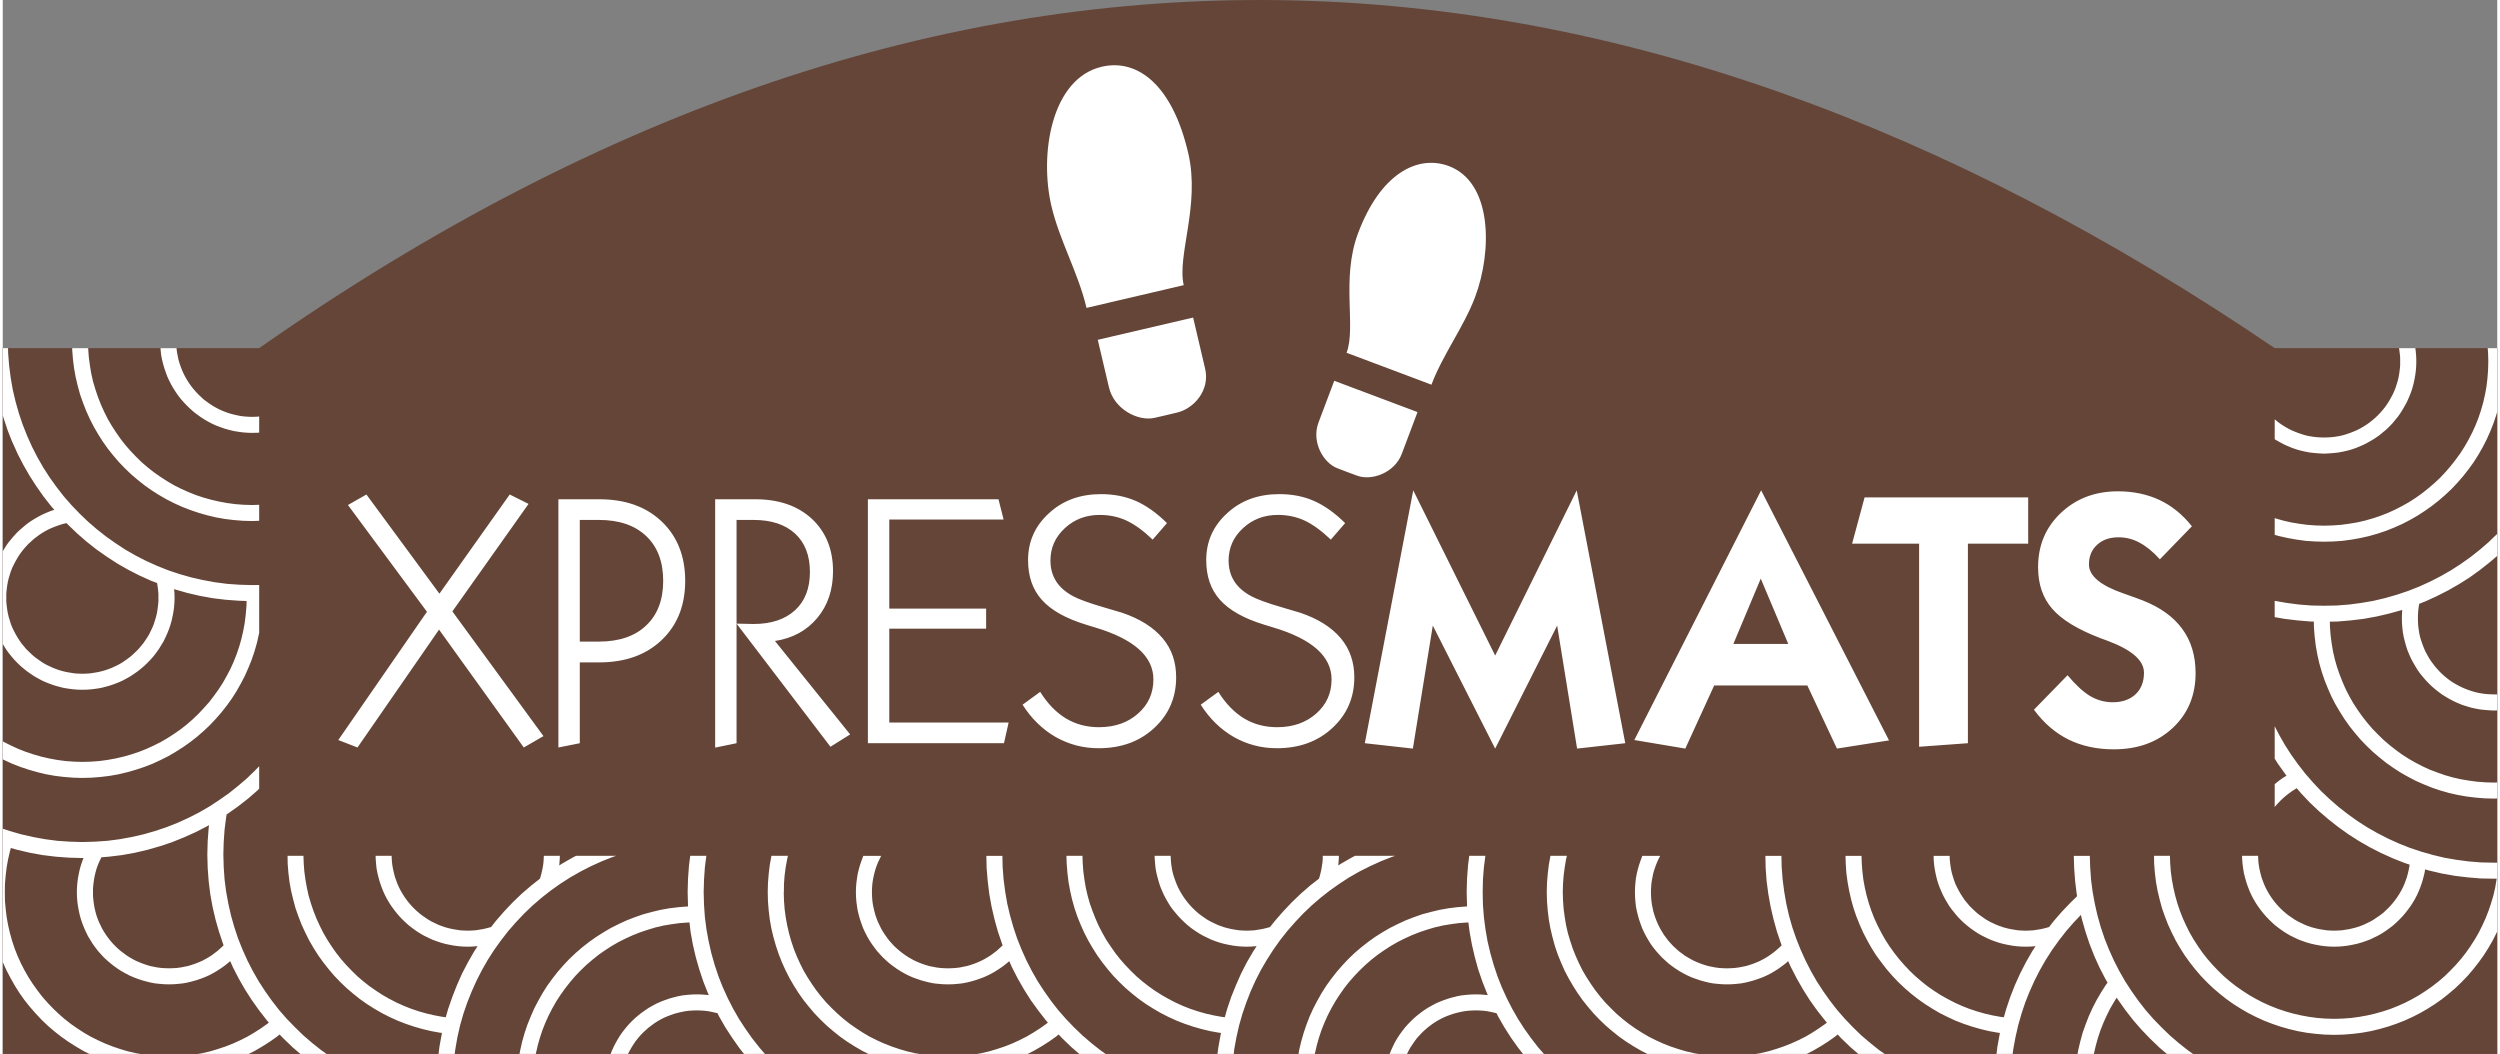 <?xml version="1.0" encoding="UTF-8"?>
<!DOCTYPE svg PUBLIC "-//W3C//DTD SVG 1.1//EN" "http://www.w3.org/Graphics/SVG/1.1/DTD/svg11.dtd">
<!-- Creator: CorelDRAW 2017 -->
<svg xmlns="http://www.w3.org/2000/svg" xml:space="preserve" width="204px" height="86px" version="1.1" shape-rendering="geometricPrecision" text-rendering="geometricPrecision" image-rendering="optimizeQuality" fill-rule="evenodd" clip-rule="evenodd"
viewBox="0 0 2040000 861900"
 xmlns:xlink="http://www.w3.org/1999/xlink">
 <rect x="0" y="0" width="2040000" height="861900" fill="#808080" stroke="none"/>
 <g id="Layer_x0020_1">
  <path fill="#644537" d="M0 861900c680000,0 1360000,0 2040000,0 0,-192400 0,-384800 0,-577200 -60700,0 -121400,0 -182000,0 -534100,-362700 -1082700,-396100 -1648300,0 -69900,0 -139800,0 -209700,0 0,192400 0,384800 0,577200z"/>
  <g>
   <path fill="white" d="M70800 861900l41800 0 -3700 -600 -6500 -1500 -6400 -1900 -6200 -2100 -6100 -2400 -5900 -2700 -5800 -2900 -5700 -3300 -5400 -3500 -5300 -3700 -5100 -4000 -4800 -4200 -4700 -4500 -4400 -4600 -4300 -4900 -3900 -5100 -3800 -5300 -3500 -5400 -3200 -5600 -3000 -5800 -2700 -6000 -2400 -6000 -2100 -6300 -1800 -6400 -1500 -6500 -1200 -6600 -800 -6700 -600 -6800 -100 -6900 100 -7000 600 -6800 800 -6700 1200 -6600 1500 -6500 700 -2600 5300 1500 10300 2400 10500 1900 10700 1300 10800 800 10900 300 900 0 -800 2100 -1200 3500 -1000 3500 -800 3700 -700 3700 -500 3800 -300 3800 -100 3900 100 3800 300 3800 500 3800 700 3700 800 3700 1000 3500 1200 3500 1400 3500 1500 3300 1600 3300 1900 3100 1900 3100 2100 2900 2200 2900 2400 2700 2500 2700 2600 2400 2800 2400 2800 2200 2900 2100 3100 2000 3200 1800 3200 1700 3400 1500 3400 1300 3500 1200 3600 1000 3600 900 3700 700 3800 400 3800 300 3900 100 3800 -100 3900 -300 3700 -400 3800 -700 3600 -900 3600 -1000 3500 -1200 3400 -1300 3400 -1500 3200 -1700 3100 -1800 3100 -2000 3000 -2100 2800 -2200 2100 -1800 2300 5200 4700 9100 5100 8900 5600 8700 5900 8300 6300 8100 1700 2000 -1300 1000 -5200 3700 -5500 3500 -5600 3300 -5800 2900 -5900 2700 -6100 2400 -6300 2100 -6300 1900 -6500 1500 -3700 600 41800 0 5100 -2600 6100 -3600 6000 -3800 5800 -4100 2200 -1800 3300 3400 7400 7100 6300 5400 21400 0 -4100 -2900 -7600 -6000 -7200 -6200 -6900 -6700 -6700 -6900 -6300 -7200 -5900 -7600 -5600 -7900 -5200 -8000 -4800 -8400 -4400 -8600 -4000 -8900 -3600 -9000 -3100 -9300 -2700 -9500 -2200 -9700 -1800 -9800 -1300 -10000 -700 -10200 -300 -10300 0 0 0 0 300 -10300 700 -10100 1300 -10000 400 -2400 1100 -700 8300 -5900 8100 -6300 7700 -6700 1400 -1400 0 -18400 -3300 3400 -6900 6700 -7300 6200 -7500 6000 -7900 5500 -8100 5300 -8300 4800 -8700 4400 -8800 4000 -9100 3600 -9300 3100 -9400 2700 -9700 2200 -9800 1800 -10000 1300 -10200 700 -10300 300 0 0 0 0 -10300 -300 -10200 -700 -9900 -1300 -9900 -1800 -9700 -2200 -9400 -2700 -5700 -1900 0 109000 100 300 3000 6600 3300 6300 3500 6200 3800 6000 4100 5800 4400 5500 4700 5400 4800 5100 5100 4900 5400 4600 5600 4400 5800 4100 6000 3800 6100 3600 5100 2600zm285600 0l13200 0 500 -3800 1700 -9800 2200 -9700 2700 -9500 3200 -9300 3600 -9000 4000 -8900 4400 -8600 4800 -8400 5200 -8100 5600 -7800 5900 -7600 6300 -7200 6600 -7000 6900 -6600 7300 -6300 7500 -5900 7900 -5600 8100 -5200 8400 -4800 8600 -4400 8800 -4000 9100 -3600 2700 -900 -32800 0 -2700 1400 -8900 5100 -2100 1400 100 -1300 300 -3800 100 -2800 -13100 0 -100 2200 -200 3100 -400 3100 -600 3100 -700 3000 -800 3000 -400 1200 -7100 5600 -7800 6700 -7400 7100 -7000 7400 -6700 7700 -3900 5000 -600 200 -3000 800 -3000 700 -3000 500 -3200 500 -3100 200 -3200 100 0 0 -3300 -100 -3100 -200 -3100 -500 -3100 -500 -3000 -700 -3000 -800 -2900 -1000 -2800 -1100 -2700 -1300 -2700 -1300 -2600 -1500 -2500 -1700 -2500 -1700 -2300 -1800 -2300 -2000 -2200 -2100 -2000 -2100 -2000 -2300 -1800 -2300 -1800 -2500 -1600 -2500 -1500 -2600 -1400 -2700 -1200 -2700 -1100 -2900 -1000 -2800 -800 -3000 -700 -3000 -600 -3100 -400 -3100 -200 -3100 -100 -2200 -13100 0 100 2800 300 3800 400 3800 700 3700 900 3600 1000 3600 1200 3500 1300 3400 1500 3400 1700 3300 1800 3100 2000 3100 2100 2900 2200 2800 2400 2800 2500 2600 2600 2500 2700 2400 2900 2200 2900 2100 3100 2000 3100 1800 3300 1600 3300 1600 3500 1300 3500 1200 3500 1000 3700 800 3700 700 3800 500 3800 300 3900 100 0 0 3800 -100 3800 -300 400 0 -2800 4300 -5100 8900 -4800 9200 -4200 9500 -3800 9700 -3400 9800 -1900 6700 -2500 -300 -6600 -1200 -6500 -1500 -6400 -1800 -6200 -2100 -6100 -2400 -6000 -2700 -5800 -3000 -5600 -3200 -5400 -3500 -5300 -3700 -5100 -4000 -4900 -4200 -4600 -4500 -4500 -4700 -4200 -4800 -4000 -5100 -3700 -5300 -3500 -5400 -3300 -5700 -2900 -5800 -2700 -5900 -2400 -6100 -2100 -6200 -1900 -6400 -1400 -6500 -1200 -6600 -900 -6700 -500 -6800 -200 -5900 -13000 0 100 6500 600 7500 900 7400 1300 7200 1700 7100 1900 7100 2400 6800 2600 6700 3000 6500 3200 6400 3600 6200 3800 6000 4100 5700 4400 5600 4600 5400 4900 5100 5100 4900 5400 4600 5500 4400 5800 4100 6000 3800 6200 3600 6300 3200 6600 3000 6700 2600 6800 2300 7000 2000 7200 1700 7200 1300 1400 100 -200 900 -1900 10500 -700 5800zm66200 0l13300 0 100 -400 1500 -6500 1800 -6400 2100 -6300 2400 -6000 2700 -6000 3000 -5800 3200 -5600 3500 -5400 3800 -5300 4000 -5100 4200 -4900 4400 -4600 4700 -4500 4900 -4200 5000 -4000 5300 -3700 5400 -3500 5700 -3300 5800 -2900 5900 -2700 6100 -2400 6300 -2100 6300 -1900 6500 -1500 6600 -1100 6700 -900 6900 -500 900 0 900 7700 1900 10500 2400 10300 2900 10100 3300 9900 3800 9600 600 1300 -2100 -200 -3800 -300 -3900 -100 0 0 0 0 -3800 100 -3900 300 -3700 400 -3800 700 -3600 900 -3600 1000 -3500 1200 -3400 1300 -3400 1500 -3200 1700 -3200 1800 -3000 2000 -3000 2100 -2800 2200 -2800 2400 -2600 2500 -2500 2600 -2300 2700 -2300 2900 -2100 2900 -1900 3100 -1800 3100 -1700 3300 -1500 3300 -1100 2700 14200 0 200 -300 1400 -2700 1500 -2600 1600 -2500 1700 -2500 1900 -2400 1900 -2200 2100 -2200 2200 -2000 2200 -2000 2400 -1800 2400 -1800 2500 -1600 2600 -1500 2700 -1400 2800 -1200 2800 -1100 2900 -1000 2900 -800 3100 -700 3000 -600 3100 -400 3200 -200 3200 -100 0 0 0 0 3200 100 3200 200 3100 400 3100 600 3000 700 1300 300 1300 2600 5100 8900 5600 8600 5900 8400 3800 4800 17100 0 -4400 -5100 -6000 -7600 -5500 -7800 -5300 -8100 -4800 -8400 -4400 -8600 -4000 -8800 -3600 -9100 -3100 -9300 -2700 -9500 -2200 -9700 -1800 -9800 -1300 -10000 -700 -10100 -300 -10300 0 0 0 0 300 -10400 700 -10100 1200 -9300 -13200 0 -1000 8000 -800 10800 -300 11000 0 0 0 0 300 10900 0 700 -400 0 -7400 600 -7400 900 -7300 1300 -7100 1700 -7000 1900 -6900 2400 -6700 2600 -6500 3000 -6400 3200 -6100 3600 -6000 3800 -5800 4100 -5600 4400 -5300 4600 -5200 4900 -4800 5100 -4700 5400 -4300 5500 -4200 5800 -3800 6000 -3500 6200 -3300 6300 -2900 6600 -2700 6700 -2300 6800 -2000 7000 -1600 7100 -600 3100zm285300 0l41800 0 -3700 -600 -6500 -1500 -6400 -1900 -6200 -2100 -6100 -2400 -6000 -2700 -5800 -2900 -5600 -3300 -5400 -3500 -5300 -3700 -5100 -4000 -4800 -4200 -4700 -4500 -4500 -4600 -4200 -4900 -4000 -5100 -3700 -5300 -3500 -5400 -3300 -5600 -2900 -5800 -2700 -6000 -2400 -6000 -2100 -6300 -1800 -6400 -1500 -6500 -1200 -6600 -900 -6700 -500 -6800 -200 -6900 100 0 100 -7000 500 -6800 900 -6700 1200 -6600 600 -2700 -13500 0 0 100 -1300 7200 -900 7400 -600 7500 -200 7600 0 0 200 7500 600 7500 900 7400 1300 7300 1700 7100 2000 7000 2300 6800 2600 6700 3000 6600 3200 6300 3600 6200 3800 6000 4100 5800 4400 5500 4600 5400 4900 5100 5100 4900 5400 4600 5500 4400 5800 4100 6000 3800 6200 3600 5100 2600zm88600 0l41700 0 5100 -2600 6200 -3600 6000 -3800 5800 -4100 2200 -1800 3200 3400 7400 7100 6300 5400 21500 0 -4100 -2900 -7600 -6000 -7200 -6200 -7000 -6700 -6600 -6900 -6300 -7200 -5900 -7600 -5600 -7900 -5200 -8000 -4800 -8400 -4400 -8600 -4000 -8900 -3600 -9000 -3100 -9300 -2700 -9500 -2300 -9700 -1700 -9800 -1300 -10000 -800 -10200 -200 -9200 -13100 0 200 9900 900 10800 1300 10600 1900 10500 2400 10300 2800 10100 3400 9900 400 1000 -600 700 -2200 2000 -2200 2000 -2400 1800 -2400 1800 -2600 1600 -2600 1500 -2700 1400 -2700 1200 -2800 1100 -2900 1000 -3000 900 -3000 600 -3000 600 -3100 400 -3200 200 -3200 100 0 0 -3300 -100 -3100 -200 -3100 -400 -3100 -600 -3000 -600 -3000 -900 -2900 -1000 -2800 -1100 -2700 -1200 -2700 -1400 -2600 -1500 -2500 -1600 -2500 -1800 -2300 -1800 -2300 -2000 -2200 -2000 -2000 -2200 -2000 -2200 -1800 -2400 -1700 -2400 -1700 -2600 -1500 -2600 -1300 -2700 -1300 -2700 -1100 -2800 -1000 -2900 -800 -3000 -700 -3000 -600 -3000 -400 -3200 -200 -3100 -100 -3200 0 0 100 -3300 200 -3100 400 -3100 600 -3100 700 -3000 800 -3000 1000 -2900 1100 -2800 1300 -2700 1300 -2700 100 -100 -14600 0 -200 400 -1300 3500 -1200 3500 -1000 3500 -900 3700 -600 3700 -500 3800 -300 3800 -100 3900 0 0 100 3800 300 3800 500 3800 600 3700 900 3700 1000 3500 1200 3500 1300 3500 1500 3300 1700 3300 1800 3100 2000 3100 2100 2900 2200 2900 2400 2700 2500 2700 2600 2400 2700 2400 2900 2200 2900 2100 3100 2000 3100 1800 3300 1700 3300 1500 3500 1300 3500 1200 3600 1000 3600 900 3700 700 3800 400 3800 300 3900 100 3800 -100 3800 -300 3800 -400 3700 -700 3700 -900 3500 -1000 3500 -1200 3500 -1300 3300 -1500 3300 -1700 3100 -1800 3100 -2000 3000 -2100 2800 -2200 2100 -1800 2300 5200 4700 9100 5100 8900 5500 8700 6000 8300 6300 8100 1700 2000 -1300 1000 -5200 3700 -5500 3500 -5600 3300 -5800 2900 -5900 2700 -6100 2400 -6300 2100 -6400 1900 -6500 1500 -3600 600zm196900 0l13300 0 400 -3800 1800 -9800 2200 -9700 2700 -9500 3200 -9300 3500 -9000 4000 -8900 4400 -8600 4900 -8400 5200 -8100 5500 -7800 6000 -7600 6300 -7200 6600 -7000 6900 -6600 7300 -6300 7500 -5900 7900 -5600 8000 -5200 8400 -4800 8700 -4400 8800 -4000 9100 -3600 2700 -900 -32800 0 -2700 1400 -8900 5100 -2200 1400 200 -1300 300 -3800 100 -2800 -13200 0 0 2200 -200 3100 -500 3100 -500 3100 -700 3000 -800 3000 -400 1200 900 -700 -8100 6300 -7700 6700 -7400 7100 -7000 7400 -6700 7700 -4000 5000 -500 200 -3000 800 -3000 700 -3100 500 -3100 500 -3100 200 -3300 100 0 0 -3200 -100 -3200 -200 -3100 -500 -3000 -500 -3000 -700 -3000 -800 -2900 -1000 -2800 -1100 -2700 -1300 -2700 -1300 -2700 -1500 -2500 -1700 -2400 -1700 -2400 -1800 -2200 -2000 -2200 -2100 -2000 -2100 -2000 -2300 -1800 -2300 -1800 -2500 -1600 -2500 -1500 -2600 -1400 -2700 -1200 -2700 -1100 -2900 -1000 -2800 -900 -3000 -700 -3000 -500 -3100 -400 -3100 -200 -3100 -100 -2200 -13100 0 100 2800 300 3800 400 3800 700 3700 900 3600 1000 3600 1100 3500 1400 3400 1500 3400 1700 3300 1800 3100 1900 3100 2100 2900 2300 2800 2400 2800 2500 2600 2600 2500 2700 2400 2800 2200 3000 2100 3100 2000 3100 1800 3300 1600 3300 1600 3400 1300 3500 1200 3600 1000 3700 800 3700 700 3800 500 3800 300 3800 100 0 0 3900 -100 3800 -300 400 0 -2800 4300 -5200 8900 -4700 9200 -4200 9500 -3900 9700 -3300 9800 -1900 6700 -2500 -300 -6600 -1200 -6600 -1500 -6300 -1800 -6300 -2100 -6100 -2400 -5900 -2700 -5800 -3000 -5600 -3200 -5500 -3500 -5200 -3700 -5100 -4000 -4900 -4200 -4600 -4500 -4500 -4700 -4200 -4800 -4000 -5100 -3700 -5300 -3600 -5400 -3200 -5700 -3000 -5800 -2600 -5900 -2400 -6100 -2200 -6200 -1800 -6400 -1500 -6500 -1100 -6600 -900 -6700 -500 -6800 -200 -5900 -13100 0 200 6500 600 7500 900 7400 1300 7200 1600 7100 2000 7100 2300 6800 2700 6700 2900 6500 3300 6400 3600 6200 3800 6000 4100 5700 4400 5600 4600 5400 4900 5100 5100 4900 5400 4600 5500 4400 5800 4100 6000 3800 6200 3600 6300 3200 6600 3000 6700 2600 6800 2300 7000 2000 7100 1700 7300 1300 1400 100 -200 900 -1900 10500 -800 5800zm66300 0l13300 0 100 -400 1500 -6500 1800 -6400 2100 -6300 2400 -6000 2700 -6000 3000 -5800 3200 -5600 3500 -5400 3700 -5300 4000 -5100 4300 -4900 4400 -4600 4700 -4500 4800 -4200 5100 -4000 5300 -3700 5400 -3500 5700 -3300 5800 -2900 5900 -2700 6100 -2400 6200 -2100 6400 -1900 6500 -1500 6600 -1100 6700 -900 6800 -500 900 0 1000 7700 1900 10500 2400 10300 2800 10100 3400 9900 3800 9600 600 1300 -2100 -200 -3900 -300 -3800 -100 0 0 0 0 -3900 100 -3800 300 -3800 400 -3700 700 -3600 900 -3600 1000 -3500 1200 -3400 1300 -3400 1500 -3200 1700 -3200 1800 -3100 2000 -2900 2100 -2800 2200 -2800 2400 -2600 2500 -2500 2600 -2400 2700 -2200 2900 -2100 2900 -2000 3100 -1800 3100 -1600 3300 -1500 3300 -1100 2700 14200 0 200 -300 1300 -2700 1500 -2600 1700 -2500 1700 -2500 1800 -2400 2000 -2200 2100 -2200 2100 -2000 2300 -2000 2300 -1800 2500 -1800 2500 -1600 2600 -1500 2700 -1400 2700 -1200 2900 -1100 2900 -1000 2900 -800 3000 -700 3100 -600 3100 -400 3100 -200 3300 -100 0 0 0 0 3200 100 3200 200 3100 400 3000 600 3100 700 1300 300 1300 2600 5100 8900 5500 8600 6000 8400 3800 4800 17100 0 -4500 -5100 -5900 -7600 -5600 -7800 -5200 -8100 -4800 -8400 -4400 -8600 -4000 -8800 -3600 -9100 -3100 -9300 -2700 -9500 -2300 -9700 -1700 -9800 -1300 -10000 -800 -10100 -200 -10300 0 0 0 0 200 -10400 800 -10100 1200 -9300 -13200 0 -1000 8000 -800 10800 -300 11000 0 0 0 0 300 10900 0 700 -400 0 -7500 600 -7300 900 -7300 1300 -7100 1700 -7100 1900 -6800 2400 -6700 2600 -6500 3000 -6400 3200 -6200 3600 -6000 3800 -5700 4100 -5600 4400 -5400 4600 -5100 4900 -4800 5100 -4700 5400 -4300 5500 -4200 5800 -3800 6000 -3500 6200 -3300 6300 -3000 6600 -2600 6700 -2300 6800 -2000 7000 -1700 7100 -500 3100zm285300 0l41700 0 -3600 -600 -6500 -1500 -6400 -1900 -6300 -2100 -6100 -2400 -5900 -2700 -5800 -2900 -5600 -3300 -5500 -3500 -5200 -3700 -5100 -4000 -4900 -4200 -4600 -4500 -4500 -4600 -4200 -4900 -4000 -5100 -3700 -5300 -3500 -5400 -3300 -5600 -2900 -5800 -2700 -6000 -2400 -6000 -2100 -6300 -1900 -6400 -1500 -6500 -1100 -6600 -900 -6700 -500 -6800 -200 -6900 0 0 200 -7000 500 -6800 900 -6700 1100 -6600 700 -2700 -13500 0 0 100 -1300 7200 -900 7400 -600 7500 -200 7600 0 0 200 7500 600 7500 900 7400 1300 7300 1700 7100 1900 7000 2300 6800 2700 6700 2900 6600 3300 6300 3600 6200 3800 6000 4100 5800 4400 5500 4600 5400 4900 5100 5100 4900 5400 4600 5500 4400 5800 4100 6000 3800 6200 3600 5100 2600zm88500 0l41800 0 5100 -2600 6200 -3600 6000 -3800 5800 -4100 2200 -1800 3200 3400 7400 7100 6300 5400 21500 0 -4200 -2900 -7500 -6000 -7300 -6200 -6900 -6700 -6600 -6900 -6300 -7200 -5900 -7600 -5600 -7900 -5200 -8000 -4800 -8400 -4400 -8600 -4000 -8900 -3600 -9000 -3200 -9300 -2700 -9500 -2200 -9700 -1700 -9800 -1300 -10000 -800 -10200 -200 -9200 -13100 0 200 9900 800 10800 1400 10600 1900 10500 2400 10300 2800 10100 3400 9900 400 1000 -600 700 -2200 2000 -2300 2000 -2300 1800 -2500 1800 -2500 1600 -2600 1500 -2700 1400 -2700 1200 -2800 1100 -2900 1000 -3000 900 -3000 600 -3100 600 -3100 400 -3100 200 -3300 100 0 0 -3200 -100 -3200 -200 -3100 -400 -3000 -600 -3000 -600 -3000 -900 -2900 -1000 -2800 -1100 -2700 -1200 -2700 -1400 -2600 -1500 -2600 -1600 -2400 -1800 -2400 -1800 -2200 -2000 -2200 -2000 -2000 -2200 -2000 -2200 -1800 -2400 -1800 -2400 -1600 -2600 -1500 -2600 -1400 -2700 -1200 -2700 -1100 -2800 -1000 -2900 -900 -3000 -600 -3000 -600 -3000 -400 -3200 -200 -3100 -100 -3200 0 0 100 -3300 200 -3100 400 -3100 600 -3100 600 -3000 900 -3000 1000 -2900 1100 -2800 1200 -2700 1400 -2700 0 -100 -14500 0 -200 400 -1300 3500 -1200 3500 -1000 3500 -900 3700 -700 3700 -400 3800 -300 3800 -100 3900 0 0 100 3800 300 3800 400 3800 700 3700 900 3700 1000 3500 1200 3500 1300 3500 1500 3300 1700 3300 1800 3100 1900 3100 2100 2900 2300 2900 2400 2700 2500 2700 2600 2400 2700 2400 2800 2200 3000 2100 3100 2000 3100 1800 3300 1700 3300 1500 3500 1300 3500 1200 3500 1000 3700 900 3700 700 3800 400 3800 300 3800 100 0 0 3900 -100 3800 -300 3800 -400 3700 -700 3600 -900 3600 -1000 3500 -1200 3500 -1300 3300 -1500 3300 -1700 3100 -1800 3100 -2000 2900 -2100 2900 -2200 2000 -1800 2400 5200 4700 9100 5100 8900 5500 8700 5900 8300 6400 8100 1700 2000 -1300 1000 -5300 3700 -5400 3500 -5600 3300 -5800 2900 -6000 2700 -6100 2400 -6200 2100 -6400 1900 -6500 1500 -3700 600zm197000 0l13200 0 500 -3800 1800 -9800 2200 -9700 2700 -9500 3100 -9300 3600 -9000 4000 -8900 4400 -8600 4800 -8400 5200 -8100 5600 -7800 5900 -7600 6300 -7200 5700 -6000 900 3800 2900 10100 3300 9900 3800 9700 4300 9500 4700 9100 1900 3300 -1800 2500 -3800 6000 -3600 6200 -3200 6300 -3000 6600 -2600 6700 -2400 6800 -1900 7000 -1700 7100 -500 3100 13300 0 100 -400 1500 -6500 1800 -6400 2100 -6300 2400 -6000 2700 -6000 2900 -5800 3300 -5600 1900 -3000 1300 2000 5900 8300 6300 8100 6700 7700 7100 7400 7400 7100 6300 5400 21400 0 -4100 -2900 -7600 -6000 -7200 -6200 -6900 -6700 -6700 -6900 -6300 -7200 -5900 -7600 -5600 -7900 -5200 -8000 -4800 -8400 -4400 -8600 -4000 -8900 -3600 -9000 -3100 -9300 -2700 -9500 -2200 -9700 -1800 -9800 -1300 -10000 -700 -10200 -300 -9200 -13100 0 300 9900 800 10800 1300 10600 300 1700 -5200 5100 -7100 7400 -6700 7700 -3900 5000 -600 200 -2900 800 -3000 700 -3100 500 -3100 500 -3200 200 -3200 100 0 0 -3200 -100 -3200 -200 -3100 -500 -3000 -500 -3100 -700 -2900 -800 -2900 -1000 -2800 -1100 -2800 -1300 -2700 -1300 -2600 -1500 -2500 -1700 -2400 -1700 -2400 -1800 -2200 -2000 -2200 -2100 -2100 -2100 -1900 -2300 -1900 -2300 -1700 -2500 -1600 -2500 -1500 -2600 -1400 -2700 -1300 -2700 -1100 -2900 -900 -2800 -900 -3000 -700 -3000 -500 -3100 -400 -3100 -300 -3100 0 -2200 -13100 0 0 2800 300 3800 500 3800 700 3700 800 3600 1000 3600 1200 3500 1400 3400 1500 3400 1700 3300 1800 3100 1900 3100 2100 2900 2300 2800 2300 2800 2500 2600 2600 2500 2800 2400 2800 2200 3000 2100 3000 2000 3200 1800 3200 1600 3400 1600 3400 1300 3500 1200 3600 1000 3600 800 3800 700 3700 500 3900 300 3800 100 0 0 3900 -100 3800 -300 300 0 -2800 4300 -5100 8900 -4700 9200 -4300 9500 -3800 9700 -3300 9800 -1900 6700 -2600 -300 -6600 -1200 -6500 -1500 -6300 -1800 -6300 -2100 -6100 -2400 -5900 -2700 -5800 -3000 -5700 -3200 -5400 -3500 -5300 -3700 -5000 -4000 -4900 -4200 -4700 -4500 -4400 -4700 -4200 -4800 -4000 -5100 -3800 -5300 -3500 -5400 -3200 -5700 -3000 -5800 -2700 -5900 -2400 -6100 -2100 -6200 -1800 -6400 -1500 -6500 -1200 -6600 -800 -6700 -500 -6800 -200 -5900 -13100 0 200 6500 500 7500 1000 7400 1300 7200 1600 7100 2000 7100 2300 6800 2700 6700 2900 6500 3300 6400 3500 6200 3800 6000 4200 5700 4300 5600 4700 5400 4800 5100 5200 4900 5300 4600 5600 4400 5800 4100 6000 3800 6100 3600 6400 3200 6500 3000 6700 2600 6900 2300 7000 2000 7100 1700 7300 1300 1300 100 -200 900 -1900 10500 -700 5800zm409500 -100200l0 -56200 -2700 0 0 0 0 0 -10300 -200 -10100 -800 -10000 -1300 -9900 -1700 -9600 -2300 -9500 -2700 -9300 -3100 -9100 -3600 -8800 -4000 -8600 -4400 -8400 -4800 -8100 -5200 -7800 -5600 -7600 -5900 -7200 -6300 -7000 -6600 -6600 -7000 -5400 -6200 -900 -1000 -5900 -7600 -5600 -7800 -5200 -8100 -4800 -8400 -3600 -7000 0 26500 2700 4300 6000 8400 1000 1300 -100 0 -3100 1900 -2900 2100 -2900 2300 -700 600 0 8900 0 9900 600 -900 2000 -2200 2100 -2200 2100 -2000 2300 -2000 2300 -1800 2500 -1800 2500 -1600 1600 -1000 3700 4300 7000 7400 7400 7000 7800 6700 8000 6300 8400 6000 8600 5500 8900 5100 9200 4700 9500 4300 9600 3800 4200 1400 -100 1200 -600 3100 -700 3000 -800 3000 -1000 2800 -1100 2900 -1200 2700 -1400 2700 -1500 2600 -1600 2500 -1800 2500 -1800 2300 -2000 2300 -2000 2100 -2200 2100 -2200 2000 -2400 1800 -2500 1700 -2500 1700 -2600 1500 -2700 1300 -2700 1300 -2800 1100 -2900 1000 -3000 800 -3000 700 -3000 500 -3200 500 -3100 200 -3200 100 0 0 0 0 -3300 -100 -3100 -200 -3100 -500 -3100 -500 -3000 -700 -3000 -800 -2900 -1000 -2800 -1100 -2700 -1300 -2700 -1300 -2600 -1500 -2500 -1700 -2500 -1700 -2300 -1800 -2300 -2000 -2200 -2100 -2000 -2100 -2000 -2300 -1800 -2300 -1800 -2500 -1600 -2500 -1500 -2600 -1400 -2700 -1200 -2700 -1100 -2900 -1000 -2800 -800 -3000 -700 -3000 -600 -3100 -400 -3100 -200 -3100 -100 -2200 -6500 0 -6600 0 100 2800 300 3800 500 3800 600 3700 900 3600 1000 3600 1200 3500 1300 3400 1500 3400 1700 3300 1800 3100 2000 3100 2100 2900 2200 2800 2400 2800 2500 2600 2600 2500 2700 2400 2900 2200 2900 2100 3100 2000 3100 1800 3300 1600 3300 1600 3500 1300 3500 1200 3500 1000 3700 800 3700 700 3800 500 3800 300 3900 100 0 0 0 0 3800 -100 3800 -300 3800 -500 3700 -700 3700 -800 3500 -1000 3500 -1200 3500 -1300 3300 -1600 3300 -1600 3100 -1800 3100 -2000 2900 -2100 2900 -2200 2700 -2400 2600 -2500 2500 -2600 2400 -2800 2200 -2800 2100 -2900 2000 -3100 1800 -3100 1700 -3300 1500 -3400 1300 -3400 1200 -3500 1000 -3600 900 -3600 500 -3000 3100 900 10300 2400 10500 1900 10700 1300 10800 900 10900 200 0 0 0 0 2200 0 -100 700 -1100 6600 -1500 6500 -1900 6400 -2100 6200 -2400 6100 -2700 5900 -2900 5800 -3300 5700 -3500 5400 -3700 5300 -4000 5100 -4200 4800 -4500 4700 -4600 4500 -4900 4200 -5100 4000 -5300 3700 -5400 3500 -5600 3200 -5800 3000 -6000 2700 -6000 2400 -6300 2100 -6400 1800 -6500 1500 -6600 1200 -6700 900 -6800 500 -6900 200 0 0 0 0 -7000 -200 -6800 -500 -6700 -900 -6600 -1200 -6500 -1500 -6400 -1800 -6200 -2100 -6100 -2400 -6000 -2700 -5800 -3000 -5600 -3200 -5400 -3500 -5300 -3700 -5100 -4000 -4900 -4200 -4600 -4500 -4500 -4700 -4200 -4800 -4000 -5100 -3700 -5300 -3500 -5400 -3300 -5700 -2900 -5800 -2700 -5900 -2400 -6100 -2100 -6200 -1800 -6400 -1500 -6500 -1200 -6600 -900 -6700 -500 -6800 -200 -5900 -13000 0 100 6500 600 7500 900 7400 1300 7200 1700 7100 1900 7100 2400 6800 2600 6700 3000 6500 3200 6400 3600 6200 3800 6000 4100 5700 4400 5600 4600 5400 4900 5100 5100 4900 5400 4600 5500 4400 5800 4100 6000 3800 6200 3600 6300 3200 6600 3000 6700 2600 6800 2300 7000 2000 7200 1700 7200 1300 7400 900 7500 600 7600 200 0 0 0 0 7500 -200 7500 -600 7400 -900 7300 -1300 7100 -1700 7000 -2000 6800 -2300 6700 -2600 6600 -3000 6300 -3200 6200 -3600 6000 -3800 5800 -4100 5500 -4400 5400 -4600 5100 -4900 4900 -5100 4600 -5400 4400 -5600 4100 -5700 3800 -6000 3600 -6200 3200 -6400 500 -1000zm0 -108700l0 -13100 -2700 100 0 0 0 0 -6900 -200 -6800 -500 -6700 -900 -6600 -1100 -6600 -1500 -6300 -1800 -6300 -2200 -6100 -2300 -5900 -2700 -5800 -3000 -5600 -3200 -5500 -3500 -5200 -3800 -5100 -4000 -4900 -4200 -4600 -4500 -4500 -4600 -4200 -4900 -4000 -5100 -3700 -5200 -3600 -5500 -3200 -5600 -3000 -5800 -2600 -5900 -2400 -6100 -2200 -6300 -1800 -6300 -1500 -6500 -1100 -6600 -900 -6800 -500 -6800 -100 -4200 6200 -100 10800 -900 10700 -1300 10500 -1900 10300 -2400 10100 -2800 600 -200 -200 3000 -100 3900 0 0 0 0 100 3800 300 3900 400 3700 700 3800 900 3600 1000 3600 1100 3500 1400 3400 1500 3400 1700 3200 1800 3100 1900 3100 2100 3000 2300 2800 2400 2800 2500 2600 2600 2500 2700 2300 2800 2200 3000 2200 3100 1900 3100 1800 3300 1700 3300 1500 3400 1400 3500 1100 3600 1100 3700 800 3700 700 3800 400 3800 300 3800 200 0 0 0 0 2700 -100 0 -13100 -2700 0 0 0 0 0 -3200 -100 -3200 -200 -3100 -400 -3000 -500 -3000 -700 -3000 -900 -2900 -1000 -2800 -1100 -2700 -1200 -2700 -1400 -2700 -1500 -2500 -1600 -2400 -1700 -2400 -1900 -2200 -1900 -2200 -2100 -2000 -2200 -2000 -2200 -1800 -2400 -1800 -2400 -1600 -2500 -1500 -2700 -1400 -2600 -1200 -2800 -1100 -2800 -1000 -2900 -900 -2900 -700 -3100 -500 -3000 -400 -3100 -200 -3200 -100 -3200 0 0 0 0 100 -3300 200 -3100 400 -3100 400 -2400 5100 -2000 9400 -4300 9200 -4700 8900 -5100 8700 -5500 8300 -6000 8000 -6300 6200 -5300 0 -18000 -300 300 -6900 6600 -7300 6300 -7500 5900 -7900 5600 -8100 5200 -8400 4800 -8600 4400 -8800 4000 -9100 3600 -9300 3100 -9400 2700 -9700 2300 -9900 1700 -9900 1300 -10200 800 -10300 200 0 0 0 0 -10300 -200 -10200 -800 -10000 -1300 -9800 -1700 -100 -100 0 13400 8000 1400 10700 1300 10800 900 2500 0 100 4900 600 7500 900 7400 1300 7300 1600 7100 2000 7000 2300 6800 2700 6700 2900 6600 3300 6400 3600 6100 3800 6000 4100 5800 4400 5500 4600 5400 4900 5100 5100 4900 5400 4600 5500 4400 5800 4100 6000 3900 6200 3500 6300 3300 6600 2900 6700 2700 6800 2300 7000 2000 7100 1600 7300 1300 7400 900 7500 600 7500 200 0 0 0 0 2700 -100zm0 -316400l0 -51900 -7800 0 300 3900 200 7000 0 0 0 0 -200 6900 -500 6800 -800 6800 -1200 6600 -1500 6500 -1800 6300 -2100 6300 -2400 6100 -2700 5900 -3000 5800 -3200 5600 -3500 5500 -3800 5200 -4000 5100 -4200 4900 -4400 4700 -4700 4400 -4900 4200 -5000 4000 -5300 3800 -5400 3500 -5700 3200 -5800 3000 -5900 2700 -6100 2400 -6300 2100 -6300 1800 -6500 1500 -6600 1100 -6700 900 -6900 500 -6900 200 0 0 0 0 -6900 -200 -6900 -500 -6700 -900 -6600 -1100 -6500 -1500 -6300 -1800 -500 -200 0 13700 3600 1000 7100 1600 7300 1300 7300 1000 7500 500 7600 200 0 0 0 0 7600 -200 7400 -500 7400 -1000 7300 -1300 7100 -1600 7000 -2000 6900 -2300 6700 -2700 6500 -2900 6400 -3300 6100 -3500 6000 -3900 5800 -4100 5600 -4400 5300 -4600 5200 -4900 4800 -5100 4700 -5400 4300 -5500 4200 -5800 3800 -6000 3500 -6100 3300 -6400 2900 -6500 2700 -6800 2300 -6800 800 -2800zm-67000 -51900l-13300 0 200 1400 400 3100 300 3200 0 3200 0 0 0 0 0 3200 -300 3200 -400 3100 -500 3000 -700 3100 -900 2900 -900 2900 -1100 2800 -1300 2800 -1400 2600 -1500 2700 -1600 2500 -1700 2400 -1900 2400 -1900 2200 -2100 2200 -2200 2100 -2200 1900 -2400 1900 -2400 1700 -2500 1600 -2600 1500 -2700 1400 -2800 1200 -2800 1100 -2900 1000 -2900 900 -3100 700 -3000 500 -3100 400 -3200 200 -3200 100 0 0 0 0 -3200 -100 -3200 -200 -3100 -400 -3100 -500 -3000 -700 -2900 -900 -2900 -1000 -2800 -1100 -2800 -1200 -2700 -1400 -2600 -1500 -2500 -1600 -2400 -1700 -2400 -1900 -800 -700 0 16300 1300 800 3200 1800 3200 1700 3400 1500 3400 1400 3500 1200 3600 1000 3600 800 3700 700 3800 400 3800 300 3900 200 0 0 0 0 3800 -200 3900 -300 3700 -400 3800 -700 3600 -800 3600 -1000 3500 -1200 3400 -1400 3400 -1500 3200 -1700 3200 -1800 3000 -1900 3000 -2100 2800 -2300 2800 -2300 2600 -2500 2500 -2600 2300 -2800 2300 -2800 2100 -3000 1900 -3100 1800 -3100 1700 -3200 1500 -3400 1400 -3400 1200 -3500 1000 -3600 800 -3600 700 -3800 500 -3700 300 -3900 100 -3800 0 0 0 0 -100 -3900 -300 -3800 -400 -3200zm-115000 0l0 0 0 0zm-1648300 0l0 0 0 0zm-67600 0l-13100 0 100 1600 400 3800 700 3700 900 3700 1000 3500 1200 3500 1300 3500 1500 3300 1700 3300 1800 3100 2000 3100 2000 2900 2300 2900 2400 2700 2500 2600 2600 2500 2700 2400 2900 2200 2900 2100 3100 2000 3100 1800 3300 1700 3300 1500 3500 1300 3500 1200 3500 1000 3700 900 3700 600 3800 500 3800 300 3800 100 3900 -100 1800 -100 0 -13200 -2400 200 -3300 100 0 0 0 0 -3200 -100 -3100 -200 -3200 -400 -3000 -600 -3000 -700 -3000 -800 -2900 -1000 -2800 -1100 -2700 -1200 -2700 -1400 -2600 -1500 -2600 -1700 -2400 -1700 -2400 -1800 -2200 -2000 -2200 -2100 -2000 -2100 -2000 -2300 -1800 -2300 -1800 -2500 -1600 -2500 -1500 -2600 -1400 -2700 -1200 -2700 -1100 -2800 -1000 -2900 -900 -3000 -600 -3000 -600 -3100 -400 -3100 0 -300zm-72200 0l-13100 0 0 1500 600 7500 900 7400 1300 7200 1700 7200 1900 7000 2400 6800 2600 6700 3000 6600 3200 6300 3600 6200 3800 6000 4100 5800 4400 5500 4600 5400 4900 5100 5100 4900 5400 4600 5500 4400 5800 4100 6000 3800 6200 3600 6300 3200 6600 3000 6700 2600 6800 2300 7000 2000 7100 1700 7300 1300 7400 900 7500 600 7500 200 5700 -200 0 -13100 -5700 200 0 0 0 0 -6900 -200 -6800 -500 -6700 -900 -6600 -1200 -6500 -1500 -6400 -1800 -6300 -2100 -6000 -2400 -6000 -2700 -5800 -2900 -5600 -3300 -5400 -3500 -5300 -3700 -5100 -4000 -4900 -4200 -4600 -4500 -4500 -4700 -4200 -4800 -4000 -5100 -3700 -5300 -3500 -5400 -3300 -5600 -2900 -5800 -2700 -6000 -2400 -6100 -2100 -6200 -1900 -6400 -1500 -6500 -1100 -6600 -900 -6700 -500 -6800 0 -900zm-65600 0l-4300 0 0 54900 700 2400 3300 9900 900 2300c1500,4200 3200,8200 5100,12100l2100 4700 4700 9100 5100 8900 5600 8700 5900 8400 6300 8000 2500 2800 -3000 1000 -3400 1400 -3400 1500 -3200 1700 -3200 1800 -3000 1900 -3000 2100 -2800 2300 -2800 2400 -2600 2400 -2500 2700 -2300 2700 -2300 2800 -2100 3000 -1900 3100 -700 1100 0 75800 700 1200 1900 3100 2100 2900 2300 2900 2300 2700 2500 2600 2600 2500 2800 2400 2800 2200 3000 2100 3000 2000 3200 1800 3200 1700 3400 1500 3400 1300 3500 1200 3600 1000 3600 900 3800 600 3700 500 3900 300 3800 100 3900 -100 3800 -300 3800 -500 3700 -600 3600 -900 3600 -1000 3500 -1200 3400 -1300 3400 -1500 3200 -1700 3200 -1800 3000 -2000 3000 -2100 2800 -2200 2800 -2400 2600 -2500 2500 -2600 2400 -2700 2200 -2900 2100 -2900 1900 -3100 1900 -3100 1600 -3300 1500 -3300 1400 -3500 1200 -3500 1000 -3600 800 -3600 700 -3700 500 -3800 300 -3800 100 -3900 -100 -3800 -300 -3100 600 200 10100 2900 10300 2400 10500 1900 10700 1300 10800 800 6300 200 -100 4200 -600 6800 -800 6700 -1200 6600 -1500 6500 -1800 6400 -2100 6200 -2400 6100 -2700 6000 -3000 5700 -3200 5700 -3500 5400 -3800 5300 -3900 5100 -4300 4800 -4400 4700 -4700 4500 -4800 4200 -5100 4000 -5300 3700 -5400 3500 -5700 3300 -5800 2900 -5900 2700 -6100 2400 -6300 2100 -6300 1800 -6500 1500 -6600 1200 -6700 900 -6900 500 -6900 200 0 0 0 0 -6900 -200 -6900 -500 -6700 -900 -6600 -1200 -6500 -1500 -6300 -1800 -6300 -2100 -6100 -2400 -5900 -2700 -5800 -2900 -1100 -700 0 14800 1200 600 6500 3000 6700 2600 6900 2300 7000 2000 7100 1700 7300 1300 7400 900 7500 600 7500 200 7600 -200 7500 -600 7300 -900 7300 -1300 7100 -1700 7000 -2000 6900 -2300 6700 -2600 6500 -3000 6400 -3200 6100 -3600 6000 -3800 5800 -4100 5600 -4400 5300 -4600 5200 -4900 4800 -5100 4700 -5400 4400 -5600 4100 -5700 3800 -6000 3500 -6200 3300 -6300 2900 -6600 2700 -6700 2300 -6800 2000 -7000 1600 -7200 200 -800 0 -39200 -5700 100 0 0 0 0 -10300 -300 -10100 -700 -10000 -1300 -9800 -1800 -9700 -2200 -9500 -2700 -9300 -3100 -9000 -3600 -8900 -4000 -8600 -4400 -8400 -4800 -8100 -5300 -7800 -5500 -7600 -6000 -7200 -6200 -6900 -6600 -100 -100 -6600 -6900 -6300 -7200 -5900 -7600 -5600 -7800 -5200 -8100 -4800 -8400 -4400 -8600 -4000 -8900 -3600 -9100 -3100 -9200 -2700 -9500 -2300 -9700 -1700 -9800 -1300 -10000 -800 -10100 -100 -4300zm285800 326600l-15700 -6100 72500 -104900 -64600 -87300 15100 -8600 59700 81100 57500 -81100 15400 7700 -62300 87900 74500 102000 -16100 9300 -69300 -96400 -66700 96400zm181800 -186100l0 99500 15600 0c16500,0 29500,-4400 38700,-13200 9300,-8800 13900,-21000 13900,-36500 0,-15600 -4600,-27800 -13900,-36600 -9200,-8800 -22200,-13200 -38700,-13200l-15600 0zm-17500 186100l0 -203000 33400 0c21300,0 38300,6000 51100,18200 12800,12200 19200,28400 19200,48500 0,20100 -6400,36200 -19200,48400 -12800,12200 -29800,18300 -51100,18300l-15900 0 0 66100 -17500 3500zm128200 100l0 -203100 32800 0c19300,0 34700,5300 46300,16000 11500,10800 17300,25000 17300,42800 0,15200 -4300,28000 -12900,38300 -8600,10300 -20200,16600 -34600,18800l61500 76400 -16100 10100 -76800 -100700 13900 300c14500,0 25800,-3800 34000,-11300 8100,-7500 12100,-17900 12100,-31300 0,-13300 -4000,-23800 -12100,-31300 -8200,-7500 -19500,-11200 -34000,-11200l-13900 0 0 182600 -17500 3600zm124900 -3600l0 -199500 106800 0 4200 16600 -93500 0 0 72800 79200 0 0 16400 -79200 0 0 76800 97600 0 -3800 16900 -111300 0zm140900 -42000c6000,9600 13000,16800 21000,21700 8000,4800 17000,7200 27100,7200 12900,0 23500,-3700 31900,-11100 8400,-7400 12600,-16700 12600,-28000 0,-18800 -15900,-33000 -47800,-42500 -3300,-1000 -5800,-1700 -7500,-2300 -16300,-5000 -28300,-11700 -35900,-20200 -7600,-8400 -11300,-19300 -11300,-32600 0,-15000 5600,-27800 17000,-38200 11300,-10500 25500,-15700 42700,-15700 10500,0 20000,1900 28500,5600 8400,3700 16900,9700 25400,18100l-11700 13500c-7600,-7300 -14800,-12500 -21500,-15600 -6700,-3100 -14000,-4600 -21800,-4600 -11200,0 -20700,3600 -28500,10800 -7900,7300 -11800,16100 -11800,26400 0,6500 1500,12100 4600,17000 3000,4800 7600,8800 13800,12200 4600,2500 12900,5600 25000,9100 6600,1900 11700,3400 15200,4500 14700,5000 25700,12000 33100,20800 7500,8800 11100,19500 11100,32000 0,16500 -5900,30300 -17900,41400 -11900,11100 -27100,16600 -45500,16600 -12700,0 -24400,-3100 -35200,-9200 -10700,-6200 -19800,-15000 -27000,-26400l14400 -10500zm145700 0c6000,9600 13000,16800 21000,21700 8000,4800 17000,7200 27100,7200 12900,0 23500,-3700 31900,-11100 8400,-7400 12600,-16700 12600,-28000 0,-18800 -15900,-33000 -47800,-42500 -3300,-1000 -5800,-1800 -7500,-2300 -16300,-5000 -28300,-11700 -35900,-20200 -7600,-8400 -11300,-19300 -11300,-32600 0,-15000 5600,-27800 17000,-38200 11300,-10500 25500,-15700 42700,-15700 10500,0 20000,1800 28500,5600 8400,3700 16900,9700 25400,18100l-11700 13500c-7700,-7300 -14800,-12500 -21500,-15600 -6700,-3100 -14000,-4600 -21800,-4600 -11200,0 -20700,3600 -28500,10800 -7900,7300 -11800,16100 -11800,26400 0,6500 1500,12100 4600,17000 3000,4800 7600,8800 13800,12200 4600,2500 12900,5600 25000,9100 6600,1900 11700,3400 15200,4500 14700,5000 25700,12000 33100,20800 7400,8800 11100,19500 11100,32000 0,16500 -5900,30300 -17900,41400 -11900,11100 -27100,16600 -45500,16600 -12700,0 -24400,-3100 -35200,-9200 -10700,-6200 -19800,-15000 -27000,-26400l14400 -10500zm119800 42000l39600 -206800 67000 135100 66700 -135100 39700 206800 -39400 4400 -16300 -100600 -50700 100600 -51000 -100600 -16300 100600 -39300 -4400zm301400 -81200l44900 0 -22500 -53400 -22400 53400zm-81000 78600l103700 -204200 104600 204500 -42600 6700 -24200 -51600 -76200 0 -23600 51600 -41700 -7000zm232900 5500l0 -166100 -54800 0 10200 -37800 133800 0 0 37800 -49300 0 0 163200 -39900 2900zm93900 -30300l27500 -28200c6600,7900 12700,13500 18400,17000 5800,3400 11900,5100 18500,5100 7900,0 14100,-2200 18700,-6500 4600,-4300 6900,-10300 6900,-17700 0,-10000 -10000,-18700 -29900,-26100 -2500,-900 -4400,-1700 -5700,-2100 -18600,-7100 -31700,-15100 -39400,-24000 -7800,-8900 -11600,-20200 -11600,-34100 0,-17700 6100,-32400 18500,-44200 12400,-11800 28000,-17800 46700,-17800 12700,0 24100,2400 34100,7100 10000,4700 18800,11800 26500,21500l-26200 27000c-5500,-6100 -11100,-10700 -16600,-13600 -5500,-3000 -11200,-4400 -17200,-4400 -7200,0 -13100,2000 -17500,6100 -4500,4100 -6700,9400 -6700,16100 0,9300 9400,17200 28200,23700 6600,2300 11800,4200 15700,5700 14300,5600 25200,13400 32400,23300 7300,9900 10900,22000 10900,36200 0,18200 -6200,33100 -18700,44800 -12500,11700 -28500,17500 -48300,17500 -13800,0 -26100,-2700 -36900,-8000 -10700,-5300 -20200,-13400 -28300,-24400zm-765600 -302500l78000 -18200 9800 41800c4200,18000 -9600,32800 -22900,35900l-9700 2300 -8700 2000c-13400,3100 -33200,-6900 -37400,-25100l-9100 -38700zm3600 -223400c28800,-6500 57500,14600 70500,71200 9700,42400 -9400,83400 -3800,107500 -27500,6400 -52000,12200 -79500,18600 -6500,-28000 -22200,-55400 -28700,-83300 -10000,-42700 0,-104600 41500,-114000zm257900 282500l-68100 -25600 -12900 34200c-5900,15800 3900,33000 15600,37400l8400 3200 7600 2800c11700,4400 30700,-2100 36600,-18000l12800 -34000zm25300 -201300c-25200,-9200 -55700,6000 -74100,55500 -13700,37000 -1300,76200 -9200,97300 24000,9000 45400,17100 69400,26100 9200,-24500 26500,-47300 35700,-71700 14000,-37300 14400,-93900 -21800,-107200zm-1056100 341100l400 2400 400 3100 300 3200 0 3200 0 0 0 0 0 3300 -300 3100 -400 3100 -500 3100 -700 3000 -900 3000 -900 2900 -1100 2800 -1300 2700 -1300 2700 -1500 2600 -1700 2500 -1700 2500 -1900 2300 -1900 2300 -2100 2100 -2200 2100 -2200 2000 -2400 1800 -2400 1700 -2500 1700 -2600 1500 -2700 1300 -2800 1300 -2800 1100 -2900 1000 -2900 800 -3000 700 -3100 500 -3100 500 -3200 200 -3200 100 0 0 0 0 -3200 -100 -3200 -200 -3100 -500 -3000 -500 -3100 -700 -2900 -800 -2900 -1000 -2800 -1100 -2800 -1300 -2700 -1300 -2600 -1500 -2500 -1700 -2400 -1700 -2400 -1800 -2200 -2000 -2200 -2100 -2100 -2100 -1900 -2300 -1900 -2300 -1700 -2500 -1600 -2500 -1500 -2600 -1400 -2700 -1300 -2700 -1100 -2800 -900 -2900 -900 -3000 -700 -3000 -500 -3100 -400 -3100 -300 -3100 0 -3300 0 0 0 0 0 -3200 300 -3200 400 -3100 500 -3000 700 -3000 900 -3000 900 -2900 1100 -2800 1300 -2700 1400 -2700 1500 -2600 1600 -2600 1700 -2400 1900 -2400 1900 -2200 2100 -2200 2200 -2000 2200 -2000 2400 -1800 2400 -1800 2500 -1600 2600 -1500 2700 -1400 2800 -1200 2800 -1100 2900 -1000 2900 -900 2600 -600 1400 1400 7400 7100 7700 6700 8000 6300 8400 5900 8600 5600 8900 5100 9200 4700 9500 4300 5000 1900zm1906500 -181200l0 0 0 0zm-1952000 405500l-800 1600 -1300 2700 -1100 2800 -1000 2900 -800 3000 -700 3000 -500 3100 -400 3100 -300 3100 0 3300 0 0 0 0 0 3200 300 3100 400 3200 500 3000 700 3000 800 3000 1000 2900 1100 2800 1300 2700 1300 2700 1500 2600 1700 2600 1700 2400 1900 2400 1900 2200 2100 2200 2100 2000 2300 2000 2400 1800 2400 1800 2500 1600 2600 1500 2700 1400 2800 1200 2800 1100 2900 1000 2900 900 3000 600 3100 600 3100 400 3200 200 3200 100 0 0 0 0 3200 -100 3200 -200 3100 -400 3000 -600 3100 -600 2900 -900 2900 -1000 2800 -1100 2800 -1200 2600 -1400 2700 -1500 2500 -1600 2400 -1800 2400 -1800 2200 -2000 2200 -2000 600 -700 -400 -1000 -3300 -9900 -2900 -10100 -2400 -10300 -1900 -10500 -1300 -10600 -800 -10800 -300 -11000 300 -10900 800 -10800 300 -2300 -800 500 -500 200 -300 200 -500 300 -9200 4700 -9400 4200 -9700 3900 -9900 3300 -10100 2900 -10300 2400 -10500 1900 -10700 1300 -6100 500z"/>
  </g>
 </g>
</svg>
